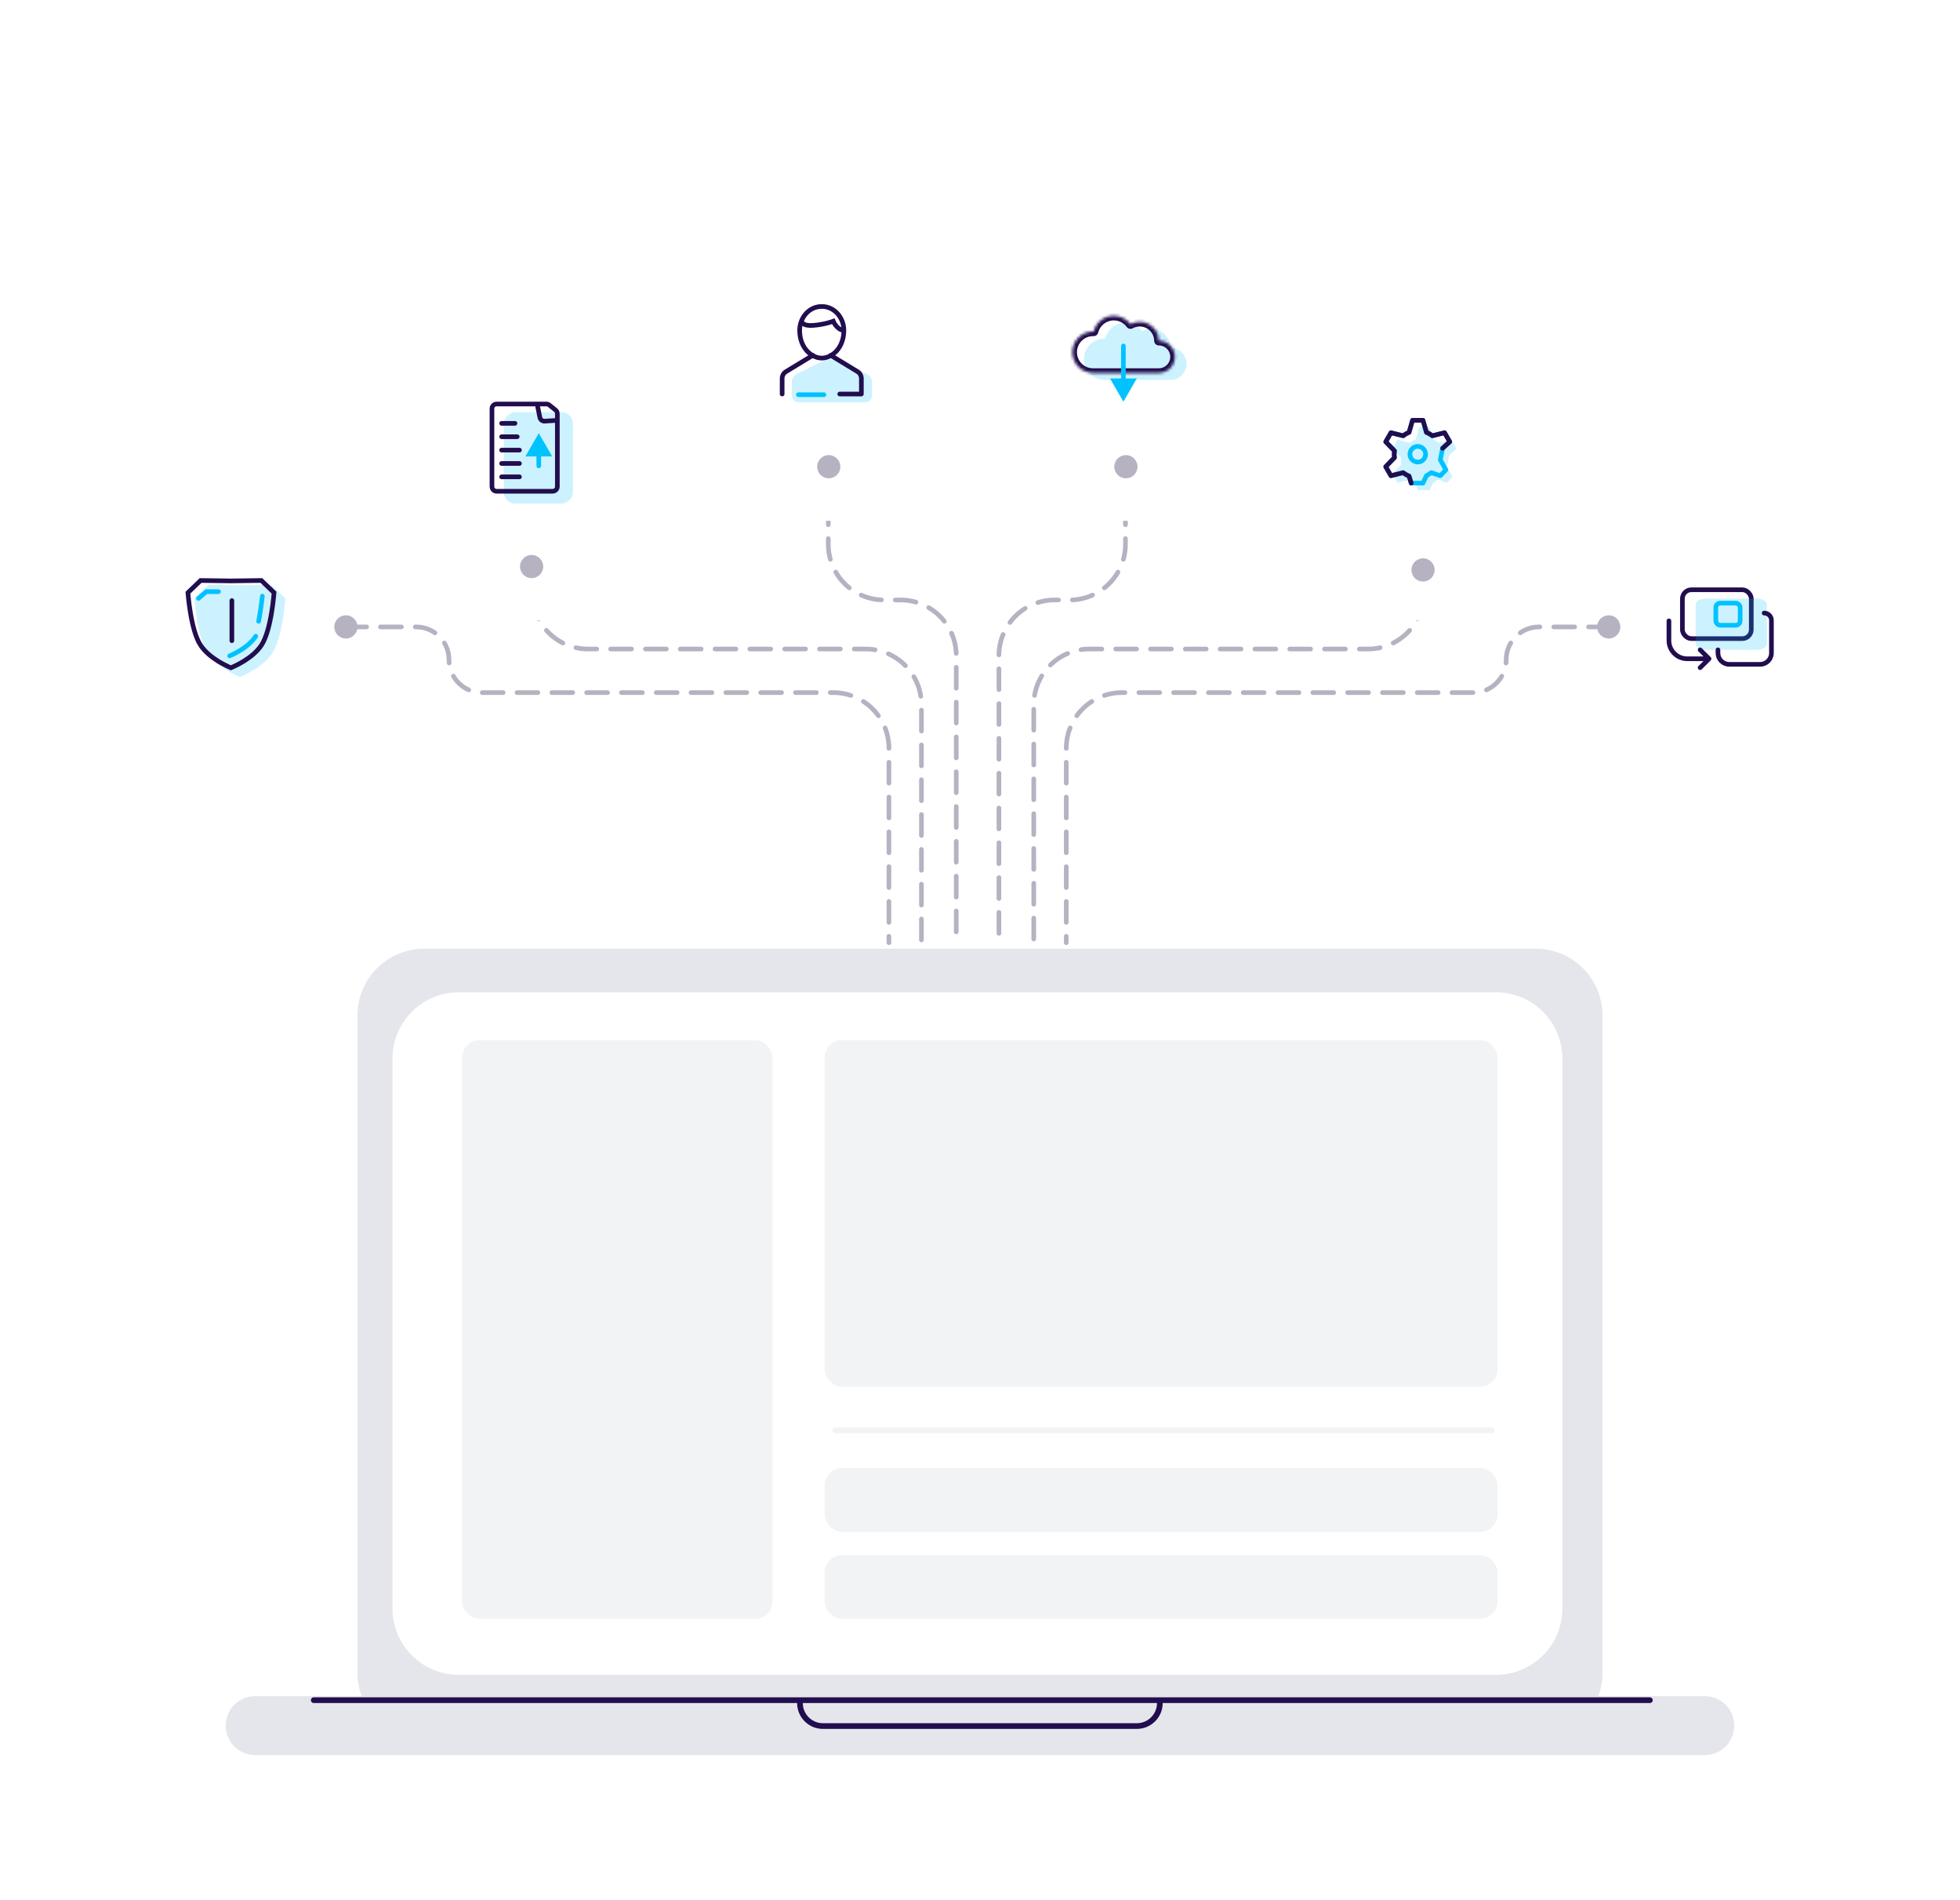 <svg width="686" height="665" viewBox="0 0 686 665" fill="none" xmlns="http://www.w3.org/2000/svg">
<path fill-rule="evenodd" clip-rule="evenodd" d="M560.85 355.236C560.85 349.055 558.412 343.172 554.051 338.852C549.701 334.457 543.807 332 537.651 332H148.338C142.184 332 136.282 334.457 131.933 338.852C127.581 343.172 125.136 349.055 125.136 355.236V585.582C125.136 591.688 127.581 597.571 131.933 601.966C136.285 606.284 142.184 608.743 148.338 608.743H537.651C543.807 608.743 549.701 606.284 554.051 601.966C558.412 597.571 560.85 591.688 560.85 585.582V355.236Z" fill="#E5E6EC"/>
<path fill-rule="evenodd" clip-rule="evenodd" d="M546.825 370.433C546.825 364.327 544.385 358.414 540.038 354.042C535.679 349.671 529.782 347.227 523.626 347.227H160.572C154.419 347.227 148.517 349.669 144.165 354.042C139.814 358.412 137.371 364.327 137.371 370.433V562.88C137.371 569.052 139.816 574.964 144.165 579.272C148.517 583.642 154.419 586.086 160.572 586.086H523.626C529.782 586.086 535.679 583.642 540.038 579.272C544.385 574.964 546.825 569.052 546.825 562.88V370.433Z" fill="white"/>
<rect x="162.75" y="364.992" width="106.59" height="200.491" rx="5.076" fill="#F2F3F5" stroke="#F2F3F5" stroke-width="2.03" stroke-linecap="round"/>
<rect x="523.126" y="565.484" width="233.484" height="20.303" rx="5.076" transform="rotate(-180 523.126 565.484)" fill="#F2F3F5" stroke="#F2F3F5" stroke-width="2.03" stroke-linecap="round"/>
<rect x="523.126" y="535.029" width="233.484" height="20.303" rx="5.076" transform="rotate(-180 523.126 535.029)" fill="#F2F3F5" stroke="#F2F3F5" stroke-width="2.03" stroke-linecap="round"/>
<line x1="522.111" y1="500.514" x2="292.335" y2="500.514" stroke="#F2F3F5" stroke-width="2.03" stroke-linecap="round"/>
<rect x="523.126" y="484.272" width="233.484" height="119.28" rx="5.076" transform="rotate(-180 523.126 484.272)" fill="#F2F3F5" stroke="#F2F3F5" stroke-width="2.03" stroke-linecap="round"/>
<path fill-rule="evenodd" clip-rule="evenodd" d="M606.986 603.855C606.986 601.119 605.906 598.498 603.962 596.567C602.036 594.629 599.401 593.543 596.677 593.543H89.316C86.579 593.543 83.955 594.631 82.021 596.567C80.087 598.498 79 601.119 79 603.855C79 606.591 80.087 609.217 82.021 611.15C83.955 613.081 86.579 614.17 89.316 614.17H596.68C599.401 614.17 602.036 613.081 603.965 611.15C605.909 609.219 606.988 606.593 606.988 603.855H606.986Z" fill="#E5E6EC"/>
<path d="M109.818 594.948H577.45" stroke="#220D4E" stroke-width="2" stroke-linecap="round"/>
<path d="M279.988 595.963V595.963C279.988 600.403 283.587 604.002 288.027 604.002H397.901C402.341 604.002 405.94 600.403 405.94 595.963V595.963" stroke="#220D4E" stroke-width="2" stroke-linecap="round"/>
<path d="M563.313 219.375L538.66 219.375C532.312 219.375 527.166 224.521 527.166 230.868V230.868C527.166 237.216 522.021 242.362 515.673 242.362L392.688 242.362C381.919 242.362 373.188 251.092 373.188 261.862L373.188 329.875" stroke="#B6B2C2" stroke-width="1.625" stroke-miterlimit="16" stroke-linecap="round" stroke-linejoin="round" stroke-dasharray="7.31 4.87"/>
<path d="M498.313 197.438L498.313 207.613C498.313 218.383 489.583 227.113 478.813 227.113L381.313 227.113C370.543 227.113 361.813 235.844 361.813 246.613L361.813 329.875" stroke="#B6B2C2" stroke-width="1.625" stroke-miterlimit="16" stroke-linecap="round" stroke-linejoin="round" stroke-dasharray="7.31 4.87"/>
<path d="M393.907 164.125L393.907 190.451C393.907 201.22 385.176 209.951 374.407 209.951L369.126 209.951C358.356 209.951 349.626 218.681 349.626 229.451L349.626 330.688" stroke="#B6B2C2" stroke-width="1.625" stroke-miterlimit="16" stroke-linecap="round" stroke-linejoin="round" stroke-dasharray="7.31 4.87"/>
<path d="M121 219.375L145.653 219.375C152.001 219.375 157.147 224.521 157.147 230.868V230.868C157.147 237.216 162.292 242.362 168.64 242.362L291.625 242.362C302.394 242.362 311.125 251.092 311.125 261.862L311.125 329.875" stroke="#B6B2C2" stroke-width="1.625" stroke-miterlimit="16" stroke-linecap="round" stroke-linejoin="round" stroke-dasharray="7.31 4.87"/>
<path d="M186.312 197.438L186.312 207.613C186.313 218.383 195.043 227.113 205.812 227.113L303 227.113C313.77 227.113 322.5 235.844 322.5 246.613L322.5 329.875" stroke="#B6B2C2" stroke-width="1.625" stroke-miterlimit="16" stroke-linecap="round" stroke-linejoin="round" stroke-dasharray="7.31 4.87"/>
<path d="M289.906 164.125L289.906 190.451C289.906 201.22 298.637 209.951 309.406 209.951L315.187 209.951C325.957 209.951 334.687 218.681 334.687 229.451L334.687 330.688" stroke="#B6B2C2" stroke-width="1.625" stroke-miterlimit="16" stroke-linecap="round" stroke-linejoin="round" stroke-dasharray="7.31 4.87"/>
<g filter="url(#filter0_d_557_2442)">
<circle cx="82" cy="219.375" r="39" fill="white"/>
</g>
<path opacity="0.2" d="M94.916 204.653L83.964 204.808L73.014 204.653L68.057 209.414C68.057 209.414 68.939 223.076 72.689 228.649C75.91 233.441 82.35 236.257 83.937 236.894C85.524 236.257 92.019 233.436 95.241 228.649C98.99 223.079 99.873 209.414 99.873 209.414L94.916 204.653Z" fill="#00C2FF"/>
<path d="M80.833 203.28L80.845 203.281L80.856 203.28L91.474 203.13L95.915 207.395C95.91 207.458 95.904 207.528 95.898 207.606C95.867 207.985 95.818 208.535 95.748 209.213C95.608 210.569 95.383 212.433 95.042 214.468C94.701 216.505 94.245 218.701 93.648 220.723C93.047 222.756 92.317 224.563 91.447 225.855L91.447 225.855C89.928 228.113 87.608 229.942 85.427 231.298C83.5 232.496 81.728 233.296 80.818 233.676C79.91 233.296 78.151 232.498 76.237 231.301C74.071 229.946 71.764 228.117 70.244 225.855L70.243 225.855C68.478 223.231 67.339 218.587 66.649 214.467C66.308 212.433 66.082 210.568 65.942 209.212C65.872 208.535 65.823 207.985 65.793 207.606C65.786 207.528 65.781 207.458 65.776 207.395L70.217 203.13L80.833 203.28Z" stroke="#220D4E" stroke-width="1.625" stroke-linecap="round"/>
<path d="M76.473 207.042L72.211 207.042L69.453 209.382" stroke="#00C2FF" stroke-width="1.625" stroke-linecap="round"/>
<path d="M80.373 229.5C81.657 228.97 86.904 226.624 89.516 222.642" stroke="#00C2FF" stroke-width="1.625" stroke-linecap="round" stroke-linejoin="round"/>
<path d="M81.153 210.162L81.153 224.202" stroke="#220D4E" stroke-width="1.625" stroke-linecap="round"/>
<path d="M91.819 208.602C91.57 211.075 90.886 215.595 90.513 217.419" stroke="#00C2FF" stroke-width="1.625" stroke-linecap="round"/>
<g filter="url(#filter1_d_557_2442)">
<circle cx="39" cy="39" r="39" transform="matrix(-1 0 0 1 329 85.313)" fill="white"/>
</g>
<path opacity="0.2" d="M277.132 133.698V138.353C277.132 139.699 278.224 140.79 279.57 140.79H302.775C304.121 140.79 305.212 139.699 305.212 138.353V133.79C305.212 132.499 304.449 131.331 303.267 130.813L292.498 126.094C291.188 125.521 289.693 125.551 288.407 126.177L278.96 130.776C277.842 131.32 277.132 132.455 277.132 133.698Z" fill="#00C2FF"/>
<path d="M284.482 124.34L275.096 130.043C274.261 130.551 273.75 131.465 273.75 132.451V137.882M290.749 124.34L300.134 130.043C300.969 130.551 301.48 131.465 301.48 132.451V137.882H293.903" stroke="#220D4E" stroke-width="1.625" stroke-miterlimit="10" stroke-linecap="round" stroke-linejoin="round"/>
<path d="M288.375 138.125H279.438" stroke="#00C2FF" stroke-width="1.625" stroke-linecap="round"/>
<path d="M280.198 112.411C280.872 112.564 280.682 114.182 284.712 113.86C288.743 113.538 291.645 112.411 291.645 112.411C291.645 112.411 292.874 115.435 295.353 115.607" stroke="#220D4E" stroke-width="1.625" stroke-miterlimit="10"/>
<path d="M279.876 115.584C279.876 111.417 282.953 107.25 287.615 107.25C292.277 107.25 295.354 111.417 295.354 115.584C295.354 121.834 291.133 125.307 287.615 125.307C284.098 125.307 279.876 121.834 279.876 115.584Z" stroke="#220D4E" stroke-width="1.625" stroke-miterlimit="10" stroke-linecap="square"/>
<g filter="url(#filter2_d_557_2442)">
<circle cx="186" cy="159.25" r="39" fill="white"/>
</g>
<path d="M180.312 171.906H186.942C191.429 171.906 195.067 168.269 195.067 163.781V146.399C195.067 144.875 194.375 143.434 193.187 142.48C192.295 141.765 191.186 141.375 190.043 141.375H180.312C175.825 141.375 172.188 145.013 172.188 149.5V163.781C172.188 168.269 175.825 171.906 180.312 171.906Z" fill="white"/>
<rect opacity="0.2" x="176.347" y="176.226" width="31.98" height="24.18" rx="3.962" transform="rotate(-90 176.347 176.226)" fill="#00C2FF"/>
<path d="M173.812 171.906H193.442C194.339 171.906 195.067 171.179 195.067 170.281V144.768C195.067 144.276 194.843 143.809 194.459 143.501L192.255 141.733C191.966 141.501 191.608 141.375 191.238 141.375H173.812C172.915 141.375 172.188 142.103 172.188 143V170.281C172.188 171.179 172.915 171.906 173.812 171.906Z" stroke="#220D4E" stroke-width="1.625" stroke-linecap="round" stroke-linejoin="round"/>
<path d="M188.031 141.519L188.951 146.074C189.112 146.871 189.837 147.426 190.648 147.374L194.637 147.12" stroke="#220D4E" stroke-width="1.625" stroke-linecap="round" stroke-linejoin="round"/>
<path d="M175.567 148.146H180.247" stroke="#220D4E" stroke-width="1.625" stroke-linecap="round"/>
<path d="M175.567 152.826H181.027" stroke="#220D4E" stroke-width="1.625" stroke-linecap="round"/>
<path d="M175.567 157.506H181.807" stroke="#220D4E" stroke-width="1.625" stroke-linecap="round"/>
<path d="M175.567 162.186H181.807" stroke="#220D4E" stroke-width="1.625" stroke-linecap="round"/>
<path d="M175.567 166.866H181.807" stroke="#220D4E" stroke-width="1.625" stroke-linecap="round"/>
<path d="M187.76 163.037C187.76 163.486 188.124 163.85 188.572 163.85C189.021 163.85 189.385 163.486 189.385 163.037H187.76ZM188.572 151.585L183.881 159.71H193.263L188.572 151.585ZM189.385 163.037V158.897H187.76V163.037H189.385Z" fill="#00C2FF"/>
<g filter="url(#filter3_d_557_2442)">
<circle cx="39" cy="39" r="39" transform="matrix(-1 0 0 1 641 180.375)" fill="white"/>
</g>
<rect x="588.837" y="206.375" width="24.115" height="17.095" rx="3.149" stroke="#220D4E" stroke-width="1.625"/>
<path opacity="0.2" d="M593.485 225.333C593.485 226.476 595.081 227.403 597.05 227.403L614.879 227.403C616.848 227.403 618.445 226.476 618.445 225.333V211.533C618.445 210.389 616.848 209.463 614.879 209.463L597.05 209.463C595.081 209.463 593.485 210.389 593.485 211.533L593.485 225.333Z" fill="#00C2FF"/>
<rect x="600.537" y="211.055" width="8.515" height="7.735" rx="1.528" stroke="#00C2FF" stroke-width="1.625"/>
<path d="M601.285 227.403V228.511C601.285 230.699 603.059 232.473 605.246 232.473H616.043C618.231 232.473 620.005 230.699 620.005 228.511V217.085C620.005 215.675 618.862 214.533 617.452 214.533V214.533" stroke="#220D4E" stroke-width="1.625" stroke-linecap="round" stroke-linejoin="round"/>
<path d="M584.125 217.263V224.12C584.125 227.656 586.991 230.523 590.527 230.523H597.385" stroke="#220D4E" stroke-width="1.625" stroke-linecap="round" stroke-linejoin="round"/>
<path d="M595.045 227.403L598.165 230.523L595.045 233.643" stroke="#220D4E" stroke-width="1.625" stroke-linecap="round" stroke-linejoin="round"/>
<g filter="url(#filter4_d_557_2442)">
<circle cx="394" cy="124.313" r="39" fill="white"/>
</g>
<path opacity="0.2" fill-rule="evenodd" clip-rule="evenodd" d="M409.649 132.941C412.758 132.941 415.278 130.422 415.278 127.315C415.278 124.208 412.758 121.689 409.649 121.689C409.615 118.024 406.632 115.063 402.956 115.063C401.786 115.063 400.687 115.363 399.73 115.89C398.409 114.099 396.283 112.938 393.886 112.938C390.482 112.938 387.625 115.281 386.843 118.442C386.772 118.44 386.702 118.439 386.631 118.439C382.623 118.439 379.375 121.685 379.375 125.69C379.375 129.695 382.623 132.941 386.631 132.941C386.644 132.941 386.657 132.941 386.67 132.941H409.649C409.649 132.941 409.649 132.941 409.649 132.941Z" fill="#00C2FF"/>
<mask id="path-50-inside-1_557_2442" fill="white">
<path fill-rule="evenodd" clip-rule="evenodd" d="M405.586 130.504C408.695 130.504 411.215 127.985 411.215 124.878C411.215 121.771 408.695 119.252 405.586 119.252C405.552 115.586 402.569 112.626 398.894 112.626C397.724 112.626 396.624 112.925 395.667 113.453C394.346 111.662 392.221 110.5 389.824 110.5C386.419 110.5 383.563 112.843 382.78 116.004C382.71 116.002 382.639 116.001 382.568 116.001C378.561 116.001 375.312 119.248 375.312 123.253C375.312 127.257 378.561 130.504 382.568 130.504C382.577 130.504 382.585 130.504 382.594 130.504H405.586C405.586 130.504 405.586 130.504 405.586 130.504Z"/>
</mask>
<path d="M405.586 130.504L405.586 132.129L405.586 132.129L405.586 130.504ZM405.586 119.252L403.961 119.267C403.969 120.158 404.694 120.877 405.586 120.877L405.586 119.252ZM395.667 113.453L394.36 114.417C394.844 115.073 395.738 115.269 396.452 114.876L395.667 113.453ZM382.78 116.004L382.734 117.629C383.498 117.65 384.174 117.137 384.358 116.395L382.78 116.004ZM382.594 130.504V128.879L382.588 128.879L382.594 130.504ZM405.586 132.129C409.592 132.129 412.84 128.883 412.84 124.878H409.59C409.59 127.087 407.799 128.879 405.586 128.879L405.586 132.129ZM412.84 124.878C412.84 120.872 409.592 117.627 405.586 117.627L405.586 120.877C407.799 120.877 409.59 122.669 409.59 124.878H412.84ZM407.211 119.237C407.169 114.68 403.461 111.001 398.894 111.001V114.251C401.677 114.251 403.936 116.493 403.961 119.267L407.211 119.237ZM398.894 111.001C397.443 111.001 396.074 111.373 394.883 112.029L396.452 114.876C397.174 114.478 398.005 114.251 398.894 114.251V111.001ZM396.975 112.488C395.361 110.299 392.758 108.875 389.824 108.875V112.125C391.683 112.125 393.332 113.024 394.36 114.417L396.975 112.488ZM389.824 108.875C385.655 108.875 382.161 111.744 381.203 115.614L384.358 116.395C384.965 113.943 387.183 112.125 389.824 112.125V108.875ZM382.827 114.38C382.741 114.377 382.655 114.376 382.568 114.376V117.626C382.624 117.626 382.679 117.627 382.734 117.629L382.827 114.38ZM382.568 114.376C377.664 114.376 373.688 118.349 373.688 123.253H376.937C376.937 120.146 379.458 117.626 382.568 117.626V114.376ZM373.688 123.253C373.688 128.156 377.664 132.129 382.568 132.129V128.879C379.458 128.879 376.937 126.359 376.937 123.253H373.688ZM382.568 132.129C382.579 132.129 382.589 132.129 382.599 132.129L382.588 128.879C382.581 128.879 382.575 128.879 382.568 128.879V132.129ZM405.586 128.879H382.594V132.129H405.586V128.879ZM405.586 132.129C405.586 132.129 405.586 132.129 405.586 132.129C405.586 132.129 405.586 132.129 405.586 132.129C405.586 132.129 405.586 132.129 405.586 132.129C405.586 132.129 405.586 132.129 405.586 132.129C405.586 132.129 405.586 132.129 405.586 132.129C405.586 132.129 405.586 132.129 405.586 132.129C405.586 132.129 405.586 132.129 405.586 132.129C405.586 132.129 405.586 132.129 405.586 132.129C405.586 132.129 405.586 132.129 405.586 132.129C405.586 132.129 405.586 132.129 405.586 132.129C405.586 132.129 405.586 132.129 405.586 132.129C405.586 132.129 405.586 132.129 405.586 132.129C405.586 132.129 405.586 132.129 405.586 132.129C405.586 132.129 405.586 132.129 405.586 132.129C405.586 132.129 405.586 132.129 405.586 132.129C405.586 132.129 405.586 132.129 405.586 132.129C405.586 132.129 405.586 132.129 405.586 132.129C405.586 132.129 405.586 132.129 405.586 132.129C405.586 132.129 405.586 132.129 405.586 132.129C405.586 132.129 405.586 132.129 405.586 132.129C405.586 132.129 405.586 132.129 405.586 132.129C405.586 132.129 405.586 132.129 405.586 132.129C405.586 132.129 405.586 132.129 405.586 132.129C405.586 132.129 405.586 132.129 405.586 132.129C405.586 132.129 405.586 132.129 405.586 132.129C405.586 132.129 405.586 132.129 405.586 132.129C405.586 132.129 405.586 132.129 405.586 132.129C405.586 132.129 405.586 132.129 405.586 132.129C405.586 132.129 405.586 132.129 405.586 132.129C405.586 132.129 405.586 132.129 405.586 132.129C405.586 132.129 405.586 132.129 405.586 132.129C405.586 132.129 405.586 132.129 405.586 132.129C405.586 132.129 405.586 132.129 405.586 132.129C405.586 132.129 405.586 132.129 405.586 132.129C405.586 132.129 405.586 132.129 405.586 132.129C405.586 132.129 405.586 132.129 405.586 132.129C405.586 132.129 405.586 132.129 405.586 132.129C405.586 132.129 405.586 132.129 405.586 132.129C405.586 132.129 405.586 132.129 405.586 132.129C405.586 132.129 405.586 132.129 405.586 132.129C405.586 132.129 405.586 132.129 405.586 132.129C405.586 132.129 405.586 132.129 405.586 132.129C405.586 132.129 405.586 132.129 405.586 132.129C405.586 132.129 405.586 132.129 405.586 132.129C405.586 132.129 405.586 132.129 405.586 132.129C405.586 132.129 405.586 132.129 405.586 132.129C405.586 132.129 405.586 132.129 405.586 132.129C405.586 132.129 405.586 132.129 405.586 132.129C405.586 132.129 405.586 132.129 405.586 132.129C405.586 132.129 405.586 132.129 405.586 132.129C405.586 132.129 405.586 132.129 405.586 132.129C405.586 132.129 405.586 132.129 405.586 132.129C405.586 132.129 405.586 132.129 405.586 132.129C405.586 132.129 405.586 132.129 405.586 132.129C405.586 132.129 405.586 132.129 405.586 132.129C405.586 132.129 405.586 132.129 405.586 132.129C405.586 132.129 405.586 132.129 405.586 132.129C405.586 132.129 405.586 132.129 405.586 132.129C405.586 132.129 405.586 132.129 405.586 132.129C405.586 132.129 405.586 132.129 405.586 132.129C405.586 132.129 405.586 132.129 405.586 132.129C405.586 132.129 405.586 132.129 405.586 132.129C405.586 132.129 405.586 132.129 405.586 132.129C405.586 132.129 405.586 132.129 405.586 132.129C405.586 132.129 405.586 132.129 405.586 132.129C405.586 132.129 405.586 132.129 405.586 132.129C405.586 132.129 405.586 132.129 405.586 132.129C405.586 132.129 405.586 132.129 405.586 132.129C405.586 132.129 405.586 132.129 405.586 132.129C405.586 132.129 405.586 132.129 405.586 132.129C405.586 132.129 405.586 132.129 405.586 132.129C405.586 132.129 405.586 132.129 405.586 132.129C405.586 132.129 405.586 132.129 405.586 132.129C405.586 132.129 405.586 132.129 405.586 132.129C405.586 132.129 405.586 132.129 405.586 132.129C405.586 132.129 405.586 132.129 405.586 132.129C405.586 132.129 405.586 132.129 405.586 132.129C405.586 132.129 405.586 132.129 405.586 132.129C405.586 132.129 405.586 132.129 405.586 132.129C405.586 132.129 405.586 132.129 405.586 132.129C405.586 132.129 405.586 132.129 405.586 132.129C405.586 132.129 405.586 132.129 405.586 132.129C405.586 132.129 405.586 132.129 405.586 132.129C405.586 132.129 405.586 132.129 405.586 132.129C405.586 132.129 405.586 132.129 405.586 132.129C405.586 132.129 405.586 132.129 405.586 132.129C405.586 132.129 405.586 132.129 405.586 132.129C405.586 132.129 405.586 132.129 405.586 132.129C405.586 132.129 405.586 132.129 405.586 132.129C405.586 132.129 405.586 132.129 405.586 132.129C405.586 132.129 405.586 132.129 405.586 132.129C405.586 132.129 405.586 132.129 405.586 132.129C405.586 132.129 405.586 132.129 405.586 132.129C405.586 132.129 405.586 132.129 405.586 132.129C405.586 132.129 405.586 132.129 405.586 132.129C405.586 132.129 405.586 132.129 405.586 132.129C405.586 132.129 405.586 132.129 405.586 132.129C405.586 132.129 405.586 132.129 405.586 132.129C405.586 132.129 405.586 132.129 405.586 132.129C405.586 132.129 405.586 132.129 405.586 132.129C405.586 132.129 405.586 132.129 405.586 132.129C405.586 132.129 405.586 132.129 405.586 132.129C405.586 132.129 405.586 132.129 405.586 132.129C405.586 132.129 405.586 132.129 405.586 132.129C405.586 132.129 405.586 132.129 405.586 132.129C405.586 132.129 405.586 132.129 405.586 132.129C405.586 132.129 405.586 132.129 405.586 132.129C405.586 132.129 405.586 132.129 405.586 132.129C405.586 132.129 405.586 132.129 405.586 132.129C405.586 132.129 405.586 132.129 405.586 132.129C405.586 132.129 405.586 132.129 405.586 132.129C405.586 132.129 405.586 132.129 405.586 132.129C405.586 132.129 405.586 132.129 405.586 132.129C405.586 132.129 405.586 132.129 405.586 132.129C405.586 132.129 405.586 132.129 405.586 132.129C405.586 132.129 405.586 132.129 405.586 132.129C405.586 132.129 405.586 132.129 405.586 132.129C405.586 132.129 405.586 132.129 405.586 132.129C405.586 132.129 405.586 132.129 405.586 132.129C405.586 132.129 405.586 132.129 405.586 132.129C405.586 132.129 405.586 132.129 405.586 132.129C405.586 132.129 405.586 132.129 405.586 132.129C405.586 132.129 405.586 132.129 405.586 132.129C405.586 132.129 405.586 132.129 405.586 132.129C405.586 132.129 405.586 132.129 405.586 132.129C405.586 132.129 405.586 132.129 405.586 132.129C405.586 132.129 405.586 132.129 405.586 132.129C405.586 132.129 405.586 132.129 405.586 132.129C405.586 132.129 405.586 132.129 405.586 132.129C405.586 132.129 405.586 132.129 405.586 132.129C405.586 132.129 405.586 132.129 405.586 132.129C405.586 132.129 405.586 132.129 405.586 132.129C405.586 132.129 405.586 132.129 405.586 132.129C405.586 132.129 405.586 132.129 405.586 132.129C405.586 132.129 405.586 132.129 405.586 132.129C405.586 132.129 405.586 132.129 405.586 132.129C405.586 132.129 405.586 132.129 405.586 132.129C405.586 132.129 405.586 132.129 405.586 132.129C405.586 132.129 405.586 132.129 405.586 132.129C405.586 132.129 405.586 132.129 405.586 132.129C405.586 132.129 405.586 132.129 405.586 132.129C405.586 132.129 405.586 132.129 405.586 132.129C405.586 132.129 405.586 132.129 405.586 132.129C405.586 132.129 405.586 132.129 405.586 132.129C405.586 132.129 405.586 132.129 405.586 132.129C405.586 132.129 405.586 132.129 405.586 132.129C405.586 132.129 405.586 132.129 405.586 132.129C405.586 132.129 405.586 132.129 405.586 132.129C405.586 132.129 405.586 132.129 405.586 132.129C405.586 132.129 405.586 132.129 405.586 132.129C405.586 132.129 405.586 132.129 405.586 132.129C405.586 132.129 405.586 132.129 405.586 132.129C405.586 132.129 405.586 132.129 405.586 132.129C405.586 132.129 405.586 132.129 405.586 132.129C405.586 132.129 405.586 132.129 405.586 132.129C405.586 132.129 405.586 132.129 405.586 132.129C405.586 132.129 405.586 132.129 405.586 132.129C405.586 132.129 405.586 132.129 405.586 132.129C405.586 132.129 405.586 132.129 405.586 132.129C405.586 132.129 405.586 132.129 405.586 132.129C405.586 132.129 405.586 132.129 405.586 132.129C405.586 132.129 405.586 132.129 405.586 132.129C405.586 132.129 405.586 132.129 405.586 132.129C405.586 132.129 405.586 132.129 405.586 132.129C405.586 132.129 405.586 132.129 405.586 132.129C405.586 132.129 405.586 132.129 405.586 132.129C405.586 132.129 405.586 132.129 405.586 132.129C405.586 132.129 405.586 132.129 405.586 132.129C405.586 132.129 405.586 132.129 405.586 132.129C405.586 132.129 405.586 132.129 405.586 132.129C405.586 132.129 405.586 132.129 405.586 132.129C405.586 132.129 405.586 132.129 405.586 132.129C405.586 132.129 405.586 132.129 405.586 132.129C405.586 132.129 405.586 132.129 405.586 132.129C405.586 132.129 405.586 132.129 405.586 132.129C405.586 132.129 405.586 132.129 405.586 132.129C405.586 132.129 405.586 132.129 405.586 132.129C405.586 132.129 405.586 132.129 405.586 132.129C405.586 132.129 405.586 132.129 405.586 132.129C405.586 132.129 405.586 132.129 405.586 132.129C405.586 132.129 405.586 132.129 405.586 132.129C405.586 132.129 405.586 132.129 405.586 132.129C405.586 132.129 405.586 132.129 405.586 132.129C405.586 132.129 405.586 132.129 405.586 132.129C405.586 132.129 405.586 132.129 405.586 132.129C405.586 132.129 405.586 132.129 405.586 132.129C405.586 132.129 405.586 132.129 405.586 132.129C405.586 132.129 405.586 132.129 405.586 132.129C405.586 132.129 405.586 132.129 405.586 132.129C405.586 132.129 405.586 132.129 405.586 132.129C405.586 132.129 405.586 132.129 405.586 132.129C405.586 132.129 405.586 132.129 405.586 132.129C405.586 132.129 405.586 132.129 405.586 132.129C405.586 132.129 405.586 132.129 405.586 132.129C405.586 132.129 405.586 132.129 405.586 132.129C405.586 132.129 405.586 132.129 405.586 132.129C405.586 132.129 405.586 132.129 405.586 132.129C405.586 132.129 405.586 132.129 405.586 132.129C405.586 132.129 405.586 132.129 405.586 132.129C405.586 132.129 405.586 132.129 405.586 132.129C405.586 132.129 405.586 132.129 405.586 132.129C405.586 132.129 405.586 132.129 405.586 132.129C405.586 132.129 405.586 132.129 405.586 132.129C405.586 132.129 405.586 132.129 405.586 132.129C405.586 132.129 405.586 132.129 405.586 132.129C405.586 132.129 405.586 132.129 405.586 132.129C405.586 132.129 405.586 132.129 405.586 132.129C405.586 132.129 405.586 132.129 405.586 132.129C405.586 132.129 405.586 132.129 405.586 132.129C405.586 132.129 405.586 132.129 405.586 132.129C405.586 132.129 405.586 132.129 405.586 132.129C405.586 132.129 405.586 132.129 405.586 132.129C405.586 132.129 405.586 132.129 405.586 132.129C405.586 132.129 405.586 132.129 405.586 132.129C405.586 132.129 405.586 132.129 405.586 132.129C405.586 132.129 405.586 132.129 405.586 132.129C405.586 132.129 405.586 132.129 405.586 132.129C405.586 132.129 405.586 132.129 405.586 132.129C405.586 132.129 405.586 132.129 405.586 132.129C405.586 132.129 405.586 132.129 405.586 132.129C405.586 132.129 405.586 132.129 405.586 132.129C405.586 132.129 405.586 132.129 405.586 132.129C405.586 132.129 405.586 132.129 405.586 132.129C405.586 132.129 405.586 132.129 405.586 132.129C405.586 132.129 405.586 132.129 405.586 132.129C405.586 132.129 405.586 132.129 405.586 132.129C405.586 132.129 405.586 132.129 405.586 132.129C405.586 132.129 405.586 132.129 405.586 132.129C405.586 132.129 405.586 132.129 405.586 132.129C405.586 132.129 405.586 132.129 405.586 132.129C405.586 132.129 405.586 132.129 405.586 132.129C405.586 132.129 405.586 132.129 405.586 132.129C405.586 132.129 405.586 132.129 405.586 132.129C405.586 132.129 405.586 132.129 405.586 132.129C405.586 132.129 405.586 132.129 405.586 132.129C405.586 132.129 405.586 132.129 405.586 132.129C405.586 132.129 405.586 132.129 405.586 132.129C405.586 132.129 405.586 132.129 405.586 132.129C405.586 132.129 405.586 132.129 405.586 132.129C405.586 132.129 405.586 132.129 405.586 132.129C405.586 132.129 405.586 132.129 405.586 132.129C405.586 132.129 405.586 132.129 405.586 132.129C405.586 132.129 405.586 132.129 405.586 132.129C405.586 132.129 405.586 132.129 405.586 132.129C405.586 132.129 405.586 132.129 405.586 132.129C405.586 132.129 405.586 132.129 405.586 132.129C405.586 132.129 405.586 132.129 405.586 132.129C405.586 132.129 405.586 132.129 405.586 132.129C405.586 132.129 405.586 132.129 405.586 132.129C405.586 132.129 405.586 132.129 405.586 132.129C405.586 132.129 405.586 132.129 405.586 132.129C405.586 132.129 405.586 132.129 405.586 132.129C405.586 132.129 405.586 132.129 405.586 132.129C405.586 132.129 405.586 132.129 405.586 132.129C405.586 132.129 405.586 132.129 405.586 132.129C405.586 132.129 405.586 132.129 405.586 132.129C405.586 132.129 405.586 132.129 405.586 132.129C405.586 132.129 405.586 132.129 405.586 132.129C405.586 132.129 405.586 132.129 405.586 132.129C405.586 132.129 405.586 132.129 405.586 132.129C405.586 132.129 405.586 132.129 405.586 132.129C405.586 132.129 405.586 132.129 405.586 132.129C405.586 132.129 405.586 132.129 405.586 132.129C405.586 132.129 405.586 132.129 405.586 132.129C405.586 132.129 405.586 132.129 405.586 132.129C405.586 132.129 405.586 132.129 405.586 132.129C405.586 132.129 405.586 132.129 405.586 132.129C405.586 132.129 405.586 132.129 405.586 132.129C405.586 132.129 405.586 132.129 405.586 132.129C405.586 132.129 405.586 132.129 405.586 132.129C405.586 132.129 405.586 132.129 405.586 132.129C405.586 132.129 405.586 132.129 405.586 132.129C405.586 132.129 405.586 132.129 405.586 132.129C405.586 132.129 405.586 132.129 405.586 132.129C405.586 132.129 405.586 132.129 405.586 132.129C405.586 132.129 405.586 132.129 405.586 132.129C405.586 132.129 405.586 132.129 405.586 132.129C405.586 132.129 405.586 132.129 405.586 132.129C405.586 132.129 405.586 132.129 405.586 132.129C405.586 132.129 405.586 132.129 405.586 132.129C405.586 132.129 405.586 132.129 405.586 132.129C405.586 132.129 405.586 132.129 405.586 132.129C405.586 132.129 405.586 132.129 405.586 132.129C405.586 132.129 405.586 132.129 405.586 132.129C405.586 132.129 405.586 132.129 405.586 132.129C405.586 132.129 405.586 132.129 405.586 132.129C405.586 132.129 405.586 132.129 405.586 132.129C405.586 132.129 405.586 132.129 405.586 132.129C405.586 132.129 405.586 132.129 405.586 132.129C405.586 132.129 405.586 132.129 405.586 132.129C405.586 132.129 405.586 132.129 405.586 132.129C405.586 132.129 405.586 132.129 405.586 132.129C405.586 132.129 405.586 132.129 405.586 132.129C405.586 132.129 405.586 132.129 405.586 132.129C405.586 132.129 405.586 132.129 405.586 132.129C405.586 132.129 405.586 132.129 405.586 132.129C405.586 132.129 405.586 132.129 405.586 132.129C405.586 132.129 405.586 132.129 405.586 132.129C405.586 132.129 405.586 132.129 405.586 132.129C405.586 132.129 405.586 132.129 405.586 132.129C405.586 132.129 405.586 132.129 405.586 132.129C405.586 132.129 405.586 132.129 405.586 132.129C405.586 132.129 405.586 132.129 405.586 132.129C405.586 132.129 405.586 132.129 405.586 132.129C405.586 132.129 405.586 132.129 405.586 132.129C405.586 132.129 405.586 132.129 405.586 132.129C405.586 132.129 405.586 132.129 405.586 132.129C405.586 132.129 405.586 132.129 405.586 132.129C405.586 132.129 405.586 132.129 405.586 132.129C405.586 132.129 405.586 132.129 405.586 132.129C405.586 132.129 405.586 132.129 405.586 132.129C405.586 132.129 405.586 132.129 405.586 132.129C405.586 132.129 405.586 132.129 405.586 132.129C405.586 132.129 405.586 132.129 405.586 132.129C405.586 132.129 405.586 132.129 405.586 132.129C405.586 132.129 405.586 132.129 405.586 132.129C405.586 132.129 405.586 132.129 405.586 132.129C405.586 132.129 405.586 132.129 405.586 132.129C405.586 132.129 405.586 132.129 405.586 132.129C405.586 132.129 405.586 132.129 405.586 132.129C405.586 132.129 405.586 132.129 405.586 132.129C405.586 132.129 405.586 132.129 405.586 132.129C405.586 132.129 405.586 132.129 405.586 132.129C405.586 132.129 405.586 132.129 405.586 132.129C405.586 132.129 405.586 132.129 405.586 132.129C405.586 132.129 405.586 132.129 405.586 132.129C405.586 132.129 405.586 132.129 405.586 132.129C405.586 132.129 405.586 132.129 405.586 132.129C405.586 132.129 405.586 132.129 405.586 132.129C405.586 132.129 405.586 132.129 405.586 132.129C405.586 132.129 405.586 132.129 405.586 132.129C405.586 132.129 405.586 132.129 405.586 132.129C405.586 132.129 405.586 132.129 405.586 132.129C405.586 132.129 405.586 132.129 405.586 132.129C405.586 132.129 405.586 132.129 405.586 132.129C405.586 132.129 405.586 132.129 405.586 132.129C405.586 132.129 405.586 132.129 405.586 132.129C405.586 132.129 405.586 132.129 405.586 132.129C405.586 132.129 405.586 132.129 405.586 132.129C405.586 132.129 405.586 132.129 405.586 132.129C405.586 132.129 405.586 132.129 405.586 132.129C405.586 132.129 405.586 132.129 405.586 132.129C405.586 132.129 405.586 132.129 405.586 132.129C405.586 132.129 405.586 132.129 405.586 132.129C405.586 132.129 405.586 132.129 405.586 132.129C405.586 132.129 405.586 132.129 405.586 132.129C405.586 132.129 405.586 132.129 405.586 132.129C405.586 132.129 405.586 132.129 405.586 132.129C405.586 132.129 405.586 132.129 405.586 132.129C405.586 132.129 405.586 132.129 405.586 132.129C405.586 132.129 405.586 132.129 405.586 132.129C405.586 132.129 405.586 132.129 405.586 132.129C405.586 132.129 405.586 132.129 405.586 132.129C405.586 132.129 405.586 132.129 405.586 132.129C405.586 132.129 405.586 132.129 405.586 132.129C405.586 132.129 405.586 132.129 405.586 132.129C405.586 132.129 405.586 132.129 405.586 132.129C405.586 132.129 405.586 132.129 405.586 132.129C405.586 132.129 405.586 132.129 405.586 132.129C405.586 132.129 405.586 132.129 405.586 132.129C405.586 132.129 405.586 132.129 405.586 132.129C405.586 132.129 405.586 132.129 405.586 132.129C405.586 132.129 405.586 132.129 405.586 132.129C405.586 132.129 405.586 132.129 405.586 132.129C405.586 132.129 405.586 132.129 405.586 132.129C405.586 132.129 405.586 132.129 405.586 132.129C405.586 132.129 405.586 132.129 405.586 132.129C405.586 132.129 405.586 132.129 405.586 132.129C405.586 132.129 405.586 132.129 405.586 132.129C405.586 132.129 405.586 132.129 405.586 132.129C405.586 132.129 405.586 132.129 405.586 132.129C405.586 132.129 405.586 132.129 405.586 132.129C405.586 132.129 405.586 132.129 405.586 132.129C405.586 132.129 405.586 132.129 405.586 132.129C405.586 132.129 405.586 132.129 405.586 132.129C405.586 132.129 405.586 132.129 405.586 132.129C405.586 132.129 405.586 132.129 405.586 132.129C405.586 132.129 405.586 132.129 405.586 132.129C405.586 132.129 405.586 132.129 405.586 132.129C405.586 132.129 405.586 132.129 405.586 132.129C405.586 132.129 405.586 132.129 405.586 132.129C405.586 132.129 405.586 132.129 405.586 132.129C405.586 132.129 405.586 132.129 405.586 132.129C405.586 132.129 405.586 132.129 405.586 132.129C405.586 132.129 405.586 132.129 405.586 132.129C405.586 132.129 405.586 132.129 405.586 132.129C405.586 132.129 405.586 132.129 405.586 132.129C405.586 132.129 405.586 132.129 405.586 132.129C405.586 132.129 405.586 132.129 405.586 132.129C405.586 132.129 405.586 132.129 405.586 132.129C405.586 132.129 405.586 132.129 405.586 132.129C405.586 132.129 405.586 132.129 405.586 132.129C405.586 132.129 405.586 132.129 405.586 132.129C405.586 132.129 405.586 132.129 405.586 132.129C405.586 132.129 405.586 132.129 405.586 132.129C405.586 132.129 405.586 132.129 405.586 132.129C405.586 132.129 405.586 132.129 405.586 132.129C405.586 132.129 405.586 132.129 405.586 132.129C405.586 132.129 405.586 132.129 405.586 132.129C405.586 132.129 405.586 132.129 405.586 132.129C405.586 132.129 405.586 132.129 405.586 132.129C405.586 132.129 405.586 132.129 405.586 132.129C405.586 132.129 405.586 132.129 405.586 132.129C405.586 132.129 405.586 132.129 405.586 132.129C405.586 132.129 405.586 132.129 405.586 132.129C405.586 132.129 405.586 132.129 405.586 132.129C405.586 132.129 405.586 132.129 405.586 132.129C405.586 132.129 405.586 132.129 405.586 132.129C405.586 132.129 405.586 132.129 405.586 132.129C405.586 132.129 405.586 132.129 405.586 132.129C405.586 132.129 405.586 132.129 405.586 132.129C405.586 132.129 405.586 132.129 405.586 132.129C405.586 132.129 405.586 132.129 405.586 132.129C405.586 132.129 405.586 132.129 405.586 132.129C405.586 132.129 405.586 132.129 405.586 132.129C405.586 132.129 405.586 132.129 405.586 132.129C405.586 132.129 405.586 132.129 405.586 132.129C405.586 132.129 405.586 132.129 405.586 132.129C405.586 132.129 405.586 132.129 405.586 132.129C405.586 132.129 405.586 132.129 405.586 132.129C405.586 132.129 405.586 132.129 405.586 132.129C405.586 132.129 405.586 132.129 405.586 132.129C405.586 132.129 405.586 132.129 405.586 132.129C405.586 132.129 405.586 132.129 405.586 132.129C405.586 132.129 405.586 132.129 405.586 132.129C405.586 132.129 405.586 132.129 405.586 132.129C405.586 132.129 405.586 132.129 405.586 132.129C405.586 132.129 405.586 132.129 405.586 132.129C405.586 132.129 405.586 132.129 405.586 132.129C405.586 132.129 405.586 132.129 405.586 132.129C405.586 132.129 405.586 132.129 405.586 132.129C405.586 132.129 405.586 132.129 405.586 132.129C405.586 132.129 405.586 132.129 405.586 132.129C405.586 132.129 405.586 132.129 405.586 132.129C405.586 132.129 405.586 132.129 405.586 132.129C405.586 132.129 405.586 132.129 405.586 132.129C405.586 132.129 405.586 132.129 405.586 132.129C405.586 132.129 405.586 132.129 405.586 132.129C405.586 132.129 405.586 132.129 405.586 132.129C405.586 132.129 405.586 132.129 405.586 132.129C405.586 132.129 405.586 132.129 405.586 132.129C405.586 132.129 405.586 132.129 405.586 132.129C405.586 132.129 405.586 132.129 405.586 132.129C405.586 132.129 405.586 132.129 405.586 132.129C405.586 132.129 405.586 132.129 405.586 132.129C405.586 132.129 405.586 132.129 405.586 132.129C405.586 132.129 405.586 132.129 405.586 132.129C405.586 132.129 405.586 132.129 405.586 132.129C405.586 132.129 405.586 132.129 405.586 132.129C405.586 132.129 405.586 132.129 405.586 132.129C405.586 132.129 405.586 132.129 405.586 132.129C405.586 132.129 405.586 132.129 405.586 132.129C405.586 132.129 405.586 132.129 405.586 132.129C405.586 132.129 405.586 132.129 405.586 132.129C405.586 132.129 405.586 132.129 405.586 132.129C405.586 132.129 405.586 132.129 405.586 132.129C405.586 132.129 405.586 132.129 405.586 132.129C405.586 132.129 405.586 132.129 405.586 132.129C405.586 132.129 405.586 132.129 405.586 132.129C405.586 132.129 405.586 132.129 405.586 132.129C405.586 132.129 405.586 132.129 405.586 132.129C405.586 132.129 405.586 132.129 405.586 132.129C405.586 132.129 405.586 132.129 405.586 132.129C405.586 132.129 405.586 132.129 405.586 132.129C405.586 132.129 405.586 132.129 405.586 132.129C405.586 132.129 405.586 132.129 405.586 132.129C405.586 132.129 405.586 132.129 405.586 132.129C405.586 132.129 405.586 132.129 405.586 132.129C405.586 132.129 405.586 132.129 405.586 132.129C405.586 132.129 405.586 132.129 405.586 132.129C405.586 132.129 405.586 132.129 405.586 132.129C405.586 132.129 405.586 132.129 405.586 132.129C405.586 132.129 405.586 132.129 405.586 132.129C405.586 132.129 405.586 132.129 405.586 132.129C405.586 132.129 405.586 132.129 405.586 132.129C405.586 132.129 405.586 132.129 405.586 132.129C405.586 132.129 405.586 132.129 405.586 132.129C405.586 132.129 405.586 132.129 405.586 132.129C405.586 132.129 405.586 132.129 405.586 132.129C405.586 132.129 405.586 132.129 405.586 132.129C405.586 132.129 405.586 132.129 405.586 132.129C405.586 132.129 405.586 132.129 405.586 132.129C405.586 132.129 405.586 132.129 405.586 132.129C405.586 132.129 405.586 132.129 405.586 132.129C405.586 132.129 405.586 132.129 405.586 132.129C405.586 132.129 405.586 132.129 405.586 132.129C405.586 132.129 405.586 132.129 405.586 132.129C405.586 132.129 405.586 132.129 405.586 132.129C405.586 132.129 405.586 132.129 405.586 132.129C405.586 132.129 405.586 132.129 405.586 132.129C405.586 132.129 405.586 132.129 405.586 132.129C405.586 132.129 405.586 132.129 405.586 132.129C405.586 132.129 405.586 132.129 405.586 132.129C405.586 132.129 405.586 132.129 405.586 132.129C405.586 132.129 405.586 132.129 405.586 132.129C405.586 132.129 405.586 132.129 405.586 132.129C405.586 132.129 405.586 132.129 405.586 132.129C405.586 132.129 405.586 132.129 405.586 132.129C405.586 132.129 405.586 132.129 405.586 132.129C405.586 132.129 405.586 132.129 405.586 132.129C405.586 132.129 405.586 132.129 405.586 132.129C405.586 132.129 405.586 132.129 405.586 132.129C405.586 132.129 405.586 132.129 405.586 132.129C405.586 132.129 405.586 132.129 405.586 132.129C405.586 132.129 405.586 132.129 405.586 132.129C405.586 132.129 405.586 132.129 405.586 132.129C405.586 132.129 405.586 132.129 405.586 132.129C405.586 132.129 405.586 132.129 405.586 132.129C405.586 132.129 405.586 132.129 405.586 132.129C405.586 132.129 405.586 132.129 405.586 132.129C405.586 132.129 405.586 132.129 405.586 132.129C405.586 132.129 405.586 132.129 405.586 132.129V128.879C405.586 128.879 405.586 128.879 405.586 128.879C405.586 128.879 405.586 128.879 405.586 128.879C405.586 128.879 405.586 128.879 405.586 128.879C405.586 128.879 405.586 128.879 405.586 128.879C405.586 128.879 405.586 128.879 405.586 128.879C405.586 128.879 405.586 128.879 405.586 128.879C405.586 128.879 405.586 128.879 405.586 128.879C405.586 128.879 405.586 128.879 405.586 128.879C405.586 128.879 405.586 128.879 405.586 128.879C405.586 128.879 405.586 128.879 405.586 128.879C405.586 128.879 405.586 128.879 405.586 128.879C405.586 128.879 405.586 128.879 405.586 128.879C405.586 128.879 405.586 128.879 405.586 128.879C405.586 128.879 405.586 128.879 405.586 128.879C405.586 128.879 405.586 128.879 405.586 128.879C405.586 128.879 405.586 128.879 405.586 128.879C405.586 128.879 405.586 128.879 405.586 128.879C405.586 128.879 405.586 128.879 405.586 128.879C405.586 128.879 405.586 128.879 405.586 128.879C405.586 128.879 405.586 128.879 405.586 128.879C405.586 128.879 405.586 128.879 405.586 128.879C405.586 128.879 405.586 128.879 405.586 128.879C405.586 128.879 405.586 128.879 405.586 128.879C405.586 128.879 405.586 128.879 405.586 128.879C405.586 128.879 405.586 128.879 405.586 128.879C405.586 128.879 405.586 128.879 405.586 128.879C405.586 128.879 405.586 128.879 405.586 128.879C405.586 128.879 405.586 128.879 405.586 128.879C405.586 128.879 405.586 128.879 405.586 128.879C405.586 128.879 405.586 128.879 405.586 128.879C405.586 128.879 405.586 128.879 405.586 128.879C405.586 128.879 405.586 128.879 405.586 128.879C405.586 128.879 405.586 128.879 405.586 128.879C405.586 128.879 405.586 128.879 405.586 128.879C405.586 128.879 405.586 128.879 405.586 128.879C405.586 128.879 405.586 128.879 405.586 128.879C405.586 128.879 405.586 128.879 405.586 128.879C405.586 128.879 405.586 128.879 405.586 128.879C405.586 128.879 405.586 128.879 405.586 128.879C405.586 128.879 405.586 128.879 405.586 128.879C405.586 128.879 405.586 128.879 405.586 128.879C405.586 128.879 405.586 128.879 405.586 128.879C405.586 128.879 405.586 128.879 405.586 128.879C405.586 128.879 405.586 128.879 405.586 128.879C405.586 128.879 405.586 128.879 405.586 128.879C405.586 128.879 405.586 128.879 405.586 128.879C405.586 128.879 405.586 128.879 405.586 128.879C405.586 128.879 405.586 128.879 405.586 128.879C405.586 128.879 405.586 128.879 405.586 128.879C405.586 128.879 405.586 128.879 405.586 128.879C405.586 128.879 405.586 128.879 405.586 128.879C405.586 128.879 405.586 128.879 405.586 128.879C405.586 128.879 405.586 128.879 405.586 128.879C405.586 128.879 405.586 128.879 405.586 128.879C405.586 128.879 405.586 128.879 405.586 128.879C405.586 128.879 405.586 128.879 405.586 128.879C405.586 128.879 405.586 128.879 405.586 128.879C405.586 128.879 405.586 128.879 405.586 128.879C405.586 128.879 405.586 128.879 405.586 128.879C405.586 128.879 405.586 128.879 405.586 128.879C405.586 128.879 405.586 128.879 405.586 128.879C405.586 128.879 405.586 128.879 405.586 128.879C405.586 128.879 405.586 128.879 405.586 128.879C405.586 128.879 405.586 128.879 405.586 128.879C405.586 128.879 405.586 128.879 405.586 128.879C405.586 128.879 405.586 128.879 405.586 128.879C405.586 128.879 405.586 128.879 405.586 128.879C405.586 128.879 405.586 128.879 405.586 128.879C405.586 128.879 405.586 128.879 405.586 128.879C405.586 128.879 405.586 128.879 405.586 128.879C405.586 128.879 405.586 128.879 405.586 128.879C405.586 128.879 405.586 128.879 405.586 128.879C405.586 128.879 405.586 128.879 405.586 128.879C405.586 128.879 405.586 128.879 405.586 128.879C405.586 128.879 405.586 128.879 405.586 128.879C405.586 128.879 405.586 128.879 405.586 128.879C405.586 128.879 405.586 128.879 405.586 128.879C405.586 128.879 405.586 128.879 405.586 128.879C405.586 128.879 405.586 128.879 405.586 128.879C405.586 128.879 405.586 128.879 405.586 128.879C405.586 128.879 405.586 128.879 405.586 128.879C405.586 128.879 405.586 128.879 405.586 128.879C405.586 128.879 405.586 128.879 405.586 128.879C405.586 128.879 405.586 128.879 405.586 128.879C405.586 128.879 405.586 128.879 405.586 128.879C405.586 128.879 405.586 128.879 405.586 128.879C405.586 128.879 405.586 128.879 405.586 128.879C405.586 128.879 405.586 128.879 405.586 128.879C405.586 128.879 405.586 128.879 405.586 128.879C405.586 128.879 405.586 128.879 405.586 128.879C405.586 128.879 405.586 128.879 405.586 128.879C405.586 128.879 405.586 128.879 405.586 128.879C405.586 128.879 405.586 128.879 405.586 128.879C405.586 128.879 405.586 128.879 405.586 128.879C405.586 128.879 405.586 128.879 405.586 128.879C405.586 128.879 405.586 128.879 405.586 128.879C405.586 128.879 405.586 128.879 405.586 128.879C405.586 128.879 405.586 128.879 405.586 128.879C405.586 128.879 405.586 128.879 405.586 128.879C405.586 128.879 405.586 128.879 405.586 128.879C405.586 128.879 405.586 128.879 405.586 128.879C405.586 128.879 405.586 128.879 405.586 128.879C405.586 128.879 405.586 128.879 405.586 128.879C405.586 128.879 405.586 128.879 405.586 128.879C405.586 128.879 405.586 128.879 405.586 128.879C405.586 128.879 405.586 128.879 405.586 128.879C405.586 128.879 405.586 128.879 405.586 128.879C405.586 128.879 405.586 128.879 405.586 128.879C405.586 128.879 405.586 128.879 405.586 128.879C405.586 128.879 405.586 128.879 405.586 128.879C405.586 128.879 405.586 128.879 405.586 128.879C405.586 128.879 405.586 128.879 405.586 128.879C405.586 128.879 405.586 128.879 405.586 128.879C405.586 128.879 405.586 128.879 405.586 128.879C405.586 128.879 405.586 128.879 405.586 128.879C405.586 128.879 405.586 128.879 405.586 128.879C405.586 128.879 405.586 128.879 405.586 128.879C405.586 128.879 405.586 128.879 405.586 128.879C405.586 128.879 405.586 128.879 405.586 128.879C405.586 128.879 405.586 128.879 405.586 128.879C405.586 128.879 405.586 128.879 405.586 128.879C405.586 128.879 405.586 128.879 405.586 128.879C405.586 128.879 405.586 128.879 405.586 128.879C405.586 128.879 405.586 128.879 405.586 128.879C405.586 128.879 405.586 128.879 405.586 128.879C405.586 128.879 405.586 128.879 405.586 128.879C405.586 128.879 405.586 128.879 405.586 128.879C405.586 128.879 405.586 128.879 405.586 128.879C405.586 128.879 405.586 128.879 405.586 128.879C405.586 128.879 405.586 128.879 405.586 128.879C405.586 128.879 405.586 128.879 405.586 128.879C405.586 128.879 405.586 128.879 405.586 128.879C405.586 128.879 405.586 128.879 405.586 128.879C405.586 128.879 405.586 128.879 405.586 128.879C405.586 128.879 405.586 128.879 405.586 128.879C405.586 128.879 405.586 128.879 405.586 128.879C405.586 128.879 405.586 128.879 405.586 128.879C405.586 128.879 405.586 128.879 405.586 128.879C405.586 128.879 405.586 128.879 405.586 128.879C405.586 128.879 405.586 128.879 405.586 128.879C405.586 128.879 405.586 128.879 405.586 128.879C405.586 128.879 405.586 128.879 405.586 128.879C405.586 128.879 405.586 128.879 405.586 128.879C405.586 128.879 405.586 128.879 405.586 128.879C405.586 128.879 405.586 128.879 405.586 128.879C405.586 128.879 405.586 128.879 405.586 128.879C405.586 128.879 405.586 128.879 405.586 128.879C405.586 128.879 405.586 128.879 405.586 128.879C405.586 128.879 405.586 128.879 405.586 128.879C405.586 128.879 405.586 128.879 405.586 128.879C405.586 128.879 405.586 128.879 405.586 128.879C405.586 128.879 405.586 128.879 405.586 128.879C405.586 128.879 405.586 128.879 405.586 128.879C405.586 128.879 405.586 128.879 405.586 128.879C405.586 128.879 405.586 128.879 405.586 128.879C405.586 128.879 405.586 128.879 405.586 128.879C405.586 128.879 405.586 128.879 405.586 128.879C405.586 128.879 405.586 128.879 405.586 128.879C405.586 128.879 405.586 128.879 405.586 128.879C405.586 128.879 405.586 128.879 405.586 128.879C405.586 128.879 405.586 128.879 405.586 128.879C405.586 128.879 405.586 128.879 405.586 128.879C405.586 128.879 405.586 128.879 405.586 128.879C405.586 128.879 405.586 128.879 405.586 128.879C405.586 128.879 405.586 128.879 405.586 128.879C405.586 128.879 405.586 128.879 405.586 128.879C405.586 128.879 405.586 128.879 405.586 128.879C405.586 128.879 405.586 128.879 405.586 128.879C405.586 128.879 405.586 128.879 405.586 128.879C405.586 128.879 405.586 128.879 405.586 128.879C405.586 128.879 405.586 128.879 405.586 128.879C405.586 128.879 405.586 128.879 405.586 128.879C405.586 128.879 405.586 128.879 405.586 128.879C405.586 128.879 405.586 128.879 405.586 128.879C405.586 128.879 405.586 128.879 405.586 128.879C405.586 128.879 405.586 128.879 405.586 128.879C405.586 128.879 405.586 128.879 405.586 128.879C405.586 128.879 405.586 128.879 405.586 128.879C405.586 128.879 405.586 128.879 405.586 128.879C405.586 128.879 405.586 128.879 405.586 128.879C405.586 128.879 405.586 128.879 405.586 128.879C405.586 128.879 405.586 128.879 405.586 128.879C405.586 128.879 405.586 128.879 405.586 128.879C405.586 128.879 405.586 128.879 405.586 128.879C405.586 128.879 405.586 128.879 405.586 128.879C405.586 128.879 405.586 128.879 405.586 128.879C405.586 128.879 405.586 128.879 405.586 128.879C405.586 128.879 405.586 128.879 405.586 128.879C405.586 128.879 405.586 128.879 405.586 128.879C405.586 128.879 405.586 128.879 405.586 128.879C405.586 128.879 405.586 128.879 405.586 128.879C405.586 128.879 405.586 128.879 405.586 128.879C405.586 128.879 405.586 128.879 405.586 128.879C405.586 128.879 405.586 128.879 405.586 128.879C405.586 128.879 405.586 128.879 405.586 128.879C405.586 128.879 405.586 128.879 405.586 128.879C405.586 128.879 405.586 128.879 405.586 128.879C405.586 128.879 405.586 128.879 405.586 128.879C405.586 128.879 405.586 128.879 405.586 128.879C405.586 128.879 405.586 128.879 405.586 128.879C405.586 128.879 405.586 128.879 405.586 128.879C405.586 128.879 405.586 128.879 405.586 128.879C405.586 128.879 405.586 128.879 405.586 128.879C405.586 128.879 405.586 128.879 405.586 128.879C405.586 128.879 405.586 128.879 405.586 128.879C405.586 128.879 405.586 128.879 405.586 128.879C405.586 128.879 405.586 128.879 405.586 128.879C405.586 128.879 405.586 128.879 405.586 128.879C405.586 128.879 405.586 128.879 405.586 128.879C405.586 128.879 405.586 128.879 405.586 128.879C405.586 128.879 405.586 128.879 405.586 128.879C405.586 128.879 405.586 128.879 405.586 128.879C405.586 128.879 405.586 128.879 405.586 128.879C405.586 128.879 405.586 128.879 405.586 128.879C405.586 128.879 405.586 128.879 405.586 128.879C405.586 128.879 405.586 128.879 405.586 128.879C405.586 128.879 405.586 128.879 405.586 128.879C405.586 128.879 405.586 128.879 405.586 128.879C405.586 128.879 405.586 128.879 405.586 128.879C405.586 128.879 405.586 128.879 405.586 128.879C405.586 128.879 405.586 128.879 405.586 128.879C405.586 128.879 405.586 128.879 405.586 128.879C405.586 128.879 405.586 128.879 405.586 128.879C405.586 128.879 405.586 128.879 405.586 128.879C405.586 128.879 405.586 128.879 405.586 128.879C405.586 128.879 405.586 128.879 405.586 128.879C405.586 128.879 405.586 128.879 405.586 128.879C405.586 128.879 405.586 128.879 405.586 128.879C405.586 128.879 405.586 128.879 405.586 128.879C405.586 128.879 405.586 128.879 405.586 128.879C405.586 128.879 405.586 128.879 405.586 128.879C405.586 128.879 405.586 128.879 405.586 128.879C405.586 128.879 405.586 128.879 405.586 128.879C405.586 128.879 405.586 128.879 405.586 128.879C405.586 128.879 405.586 128.879 405.586 128.879C405.586 128.879 405.586 128.879 405.586 128.879C405.586 128.879 405.586 128.879 405.586 128.879C405.586 128.879 405.586 128.879 405.586 128.879C405.586 128.879 405.586 128.879 405.586 128.879C405.586 128.879 405.586 128.879 405.586 128.879C405.586 128.879 405.586 128.879 405.586 128.879C405.586 128.879 405.586 128.879 405.586 128.879C405.586 128.879 405.586 128.879 405.586 128.879C405.586 128.879 405.586 128.879 405.586 128.879C405.586 128.879 405.586 128.879 405.586 128.879C405.586 128.879 405.586 128.879 405.586 128.879C405.586 128.879 405.586 128.879 405.586 128.879C405.586 128.879 405.586 128.879 405.586 128.879C405.586 128.879 405.586 128.879 405.586 128.879C405.586 128.879 405.586 128.879 405.586 128.879C405.586 128.879 405.586 128.879 405.586 128.879C405.586 128.879 405.586 128.879 405.586 128.879C405.586 128.879 405.586 128.879 405.586 128.879C405.586 128.879 405.586 128.879 405.586 128.879C405.586 128.879 405.586 128.879 405.586 128.879C405.586 128.879 405.586 128.879 405.586 128.879C405.586 128.879 405.586 128.879 405.586 128.879C405.586 128.879 405.586 128.879 405.586 128.879C405.586 128.879 405.586 128.879 405.586 128.879C405.586 128.879 405.586 128.879 405.586 128.879C405.586 128.879 405.586 128.879 405.586 128.879C405.586 128.879 405.586 128.879 405.586 128.879C405.586 128.879 405.586 128.879 405.586 128.879C405.586 128.879 405.586 128.879 405.586 128.879C405.586 128.879 405.586 128.879 405.586 128.879C405.586 128.879 405.586 128.879 405.586 128.879C405.586 128.879 405.586 128.879 405.586 128.879C405.586 128.879 405.586 128.879 405.586 128.879C405.586 128.879 405.586 128.879 405.586 128.879C405.586 128.879 405.586 128.879 405.586 128.879C405.586 128.879 405.586 128.879 405.586 128.879C405.586 128.879 405.586 128.879 405.586 128.879C405.586 128.879 405.586 128.879 405.586 128.879C405.586 128.879 405.586 128.879 405.586 128.879C405.586 128.879 405.586 128.879 405.586 128.879C405.586 128.879 405.586 128.879 405.586 128.879C405.586 128.879 405.586 128.879 405.586 128.879C405.586 128.879 405.586 128.879 405.586 128.879C405.586 128.879 405.586 128.879 405.586 128.879C405.586 128.879 405.586 128.879 405.586 128.879C405.586 128.879 405.586 128.879 405.586 128.879C405.586 128.879 405.586 128.879 405.586 128.879C405.586 128.879 405.586 128.879 405.586 128.879C405.586 128.879 405.586 128.879 405.586 128.879C405.586 128.879 405.586 128.879 405.586 128.879C405.586 128.879 405.586 128.879 405.586 128.879C405.586 128.879 405.586 128.879 405.586 128.879C405.586 128.879 405.586 128.879 405.586 128.879C405.586 128.879 405.586 128.879 405.586 128.879C405.586 128.879 405.586 128.879 405.586 128.879C405.586 128.879 405.586 128.879 405.586 128.879C405.586 128.879 405.586 128.879 405.586 128.879C405.586 128.879 405.586 128.879 405.586 128.879C405.586 128.879 405.586 128.879 405.586 128.879C405.586 128.879 405.586 128.879 405.586 128.879C405.586 128.879 405.586 128.879 405.586 128.879C405.586 128.879 405.586 128.879 405.586 128.879C405.586 128.879 405.586 128.879 405.586 128.879C405.586 128.879 405.586 128.879 405.586 128.879C405.586 128.879 405.586 128.879 405.586 128.879C405.586 128.879 405.586 128.879 405.586 128.879C405.586 128.879 405.586 128.879 405.586 128.879C405.586 128.879 405.586 128.879 405.586 128.879C405.586 128.879 405.586 128.879 405.586 128.879C405.586 128.879 405.586 128.879 405.586 128.879C405.586 128.879 405.586 128.879 405.586 128.879C405.586 128.879 405.586 128.879 405.586 128.879C405.586 128.879 405.586 128.879 405.586 128.879C405.586 128.879 405.586 128.879 405.586 128.879C405.586 128.879 405.586 128.879 405.586 128.879C405.586 128.879 405.586 128.879 405.586 128.879C405.586 128.879 405.586 128.879 405.586 128.879C405.586 128.879 405.586 128.879 405.586 128.879C405.586 128.879 405.586 128.879 405.586 128.879C405.586 128.879 405.586 128.879 405.586 128.879C405.586 128.879 405.586 128.879 405.586 128.879C405.586 128.879 405.586 128.879 405.586 128.879C405.586 128.879 405.586 128.879 405.586 128.879C405.586 128.879 405.586 128.879 405.586 128.879C405.586 128.879 405.586 128.879 405.586 128.879C405.586 128.879 405.586 128.879 405.586 128.879C405.586 128.879 405.586 128.879 405.586 128.879C405.586 128.879 405.586 128.879 405.586 128.879C405.586 128.879 405.586 128.879 405.586 128.879C405.586 128.879 405.586 128.879 405.586 128.879C405.586 128.879 405.586 128.879 405.586 128.879C405.586 128.879 405.586 128.879 405.586 128.879C405.586 128.879 405.586 128.879 405.586 128.879C405.586 128.879 405.586 128.879 405.586 128.879C405.586 128.879 405.586 128.879 405.586 128.879C405.586 128.879 405.586 128.879 405.586 128.879C405.586 128.879 405.586 128.879 405.586 128.879C405.586 128.879 405.586 128.879 405.586 128.879C405.586 128.879 405.586 128.879 405.586 128.879C405.586 128.879 405.586 128.879 405.586 128.879C405.586 128.879 405.586 128.879 405.586 128.879C405.586 128.879 405.586 128.879 405.586 128.879C405.586 128.879 405.586 128.879 405.586 128.879C405.586 128.879 405.586 128.879 405.586 128.879C405.586 128.879 405.586 128.879 405.586 128.879C405.586 128.879 405.586 128.879 405.586 128.879C405.586 128.879 405.586 128.879 405.586 128.879C405.586 128.879 405.586 128.879 405.586 128.879C405.586 128.879 405.586 128.879 405.586 128.879C405.586 128.879 405.586 128.879 405.586 128.879C405.586 128.879 405.586 128.879 405.586 128.879C405.586 128.879 405.586 128.879 405.586 128.879C405.586 128.879 405.586 128.879 405.586 128.879C405.586 128.879 405.586 128.879 405.586 128.879C405.586 128.879 405.586 128.879 405.586 128.879C405.586 128.879 405.586 128.879 405.586 128.879C405.586 128.879 405.586 128.879 405.586 128.879C405.586 128.879 405.586 128.879 405.586 128.879C405.586 128.879 405.586 128.879 405.586 128.879C405.586 128.879 405.586 128.879 405.586 128.879C405.586 128.879 405.586 128.879 405.586 128.879C405.586 128.879 405.586 128.879 405.586 128.879C405.586 128.879 405.586 128.879 405.586 128.879C405.586 128.879 405.586 128.879 405.586 128.879C405.586 128.879 405.586 128.879 405.586 128.879C405.586 128.879 405.586 128.879 405.586 128.879C405.586 128.879 405.586 128.879 405.586 128.879C405.586 128.879 405.586 128.879 405.586 128.879C405.586 128.879 405.586 128.879 405.586 128.879C405.586 128.879 405.586 128.879 405.586 128.879C405.586 128.879 405.586 128.879 405.586 128.879C405.586 128.879 405.586 128.879 405.586 128.879C405.586 128.879 405.586 128.879 405.586 128.879C405.586 128.879 405.586 128.879 405.586 128.879C405.586 128.879 405.586 128.879 405.586 128.879C405.586 128.879 405.586 128.879 405.586 128.879C405.586 128.879 405.586 128.879 405.586 128.879C405.586 128.879 405.586 128.879 405.586 128.879C405.586 128.879 405.586 128.879 405.586 128.879C405.586 128.879 405.586 128.879 405.586 128.879C405.586 128.879 405.586 128.879 405.586 128.879C405.586 128.879 405.586 128.879 405.586 128.879C405.586 128.879 405.586 128.879 405.586 128.879C405.586 128.879 405.586 128.879 405.586 128.879C405.586 128.879 405.586 128.879 405.586 128.879C405.586 128.879 405.586 128.879 405.586 128.879C405.586 128.879 405.586 128.879 405.586 128.879C405.586 128.879 405.586 128.879 405.586 128.879C405.586 128.879 405.586 128.879 405.586 128.879C405.586 128.879 405.586 128.879 405.586 128.879C405.586 128.879 405.586 128.879 405.586 128.879C405.586 128.879 405.586 128.879 405.586 128.879C405.586 128.879 405.586 128.879 405.586 128.879C405.586 128.879 405.586 128.879 405.586 128.879C405.586 128.879 405.586 128.879 405.586 128.879C405.586 128.879 405.586 128.879 405.586 128.879C405.586 128.879 405.586 128.879 405.586 128.879C405.586 128.879 405.586 128.879 405.586 128.879C405.586 128.879 405.586 128.879 405.586 128.879C405.586 128.879 405.586 128.879 405.586 128.879C405.586 128.879 405.586 128.879 405.586 128.879C405.586 128.879 405.586 128.879 405.586 128.879C405.586 128.879 405.586 128.879 405.586 128.879C405.586 128.879 405.586 128.879 405.586 128.879C405.586 128.879 405.586 128.879 405.586 128.879C405.586 128.879 405.586 128.879 405.586 128.879C405.586 128.879 405.586 128.879 405.586 128.879C405.586 128.879 405.586 128.879 405.586 128.879C405.586 128.879 405.586 128.879 405.586 128.879C405.586 128.879 405.586 128.879 405.586 128.879C405.586 128.879 405.586 128.879 405.586 128.879C405.586 128.879 405.586 128.879 405.586 128.879C405.586 128.879 405.586 128.879 405.586 128.879C405.586 128.879 405.586 128.879 405.586 128.879C405.586 128.879 405.586 128.879 405.586 128.879C405.586 128.879 405.586 128.879 405.586 128.879C405.586 128.879 405.586 128.879 405.586 128.879C405.586 128.879 405.586 128.879 405.586 128.879C405.586 128.879 405.586 128.879 405.586 128.879C405.586 128.879 405.586 128.879 405.586 128.879C405.586 128.879 405.586 128.879 405.586 128.879C405.586 128.879 405.586 128.879 405.586 128.879C405.586 128.879 405.586 128.879 405.586 128.879C405.586 128.879 405.586 128.879 405.586 128.879C405.586 128.879 405.586 128.879 405.586 128.879C405.586 128.879 405.586 128.879 405.586 128.879C405.586 128.879 405.586 128.879 405.586 128.879C405.586 128.879 405.586 128.879 405.586 128.879C405.586 128.879 405.586 128.879 405.586 128.879C405.586 128.879 405.586 128.879 405.586 128.879C405.586 128.879 405.586 128.879 405.586 128.879C405.586 128.879 405.586 128.879 405.586 128.879C405.586 128.879 405.586 128.879 405.586 128.879C405.586 128.879 405.586 128.879 405.586 128.879C405.586 128.879 405.586 128.879 405.586 128.879C405.586 128.879 405.586 128.879 405.586 128.879C405.586 128.879 405.586 128.879 405.586 128.879C405.586 128.879 405.586 128.879 405.586 128.879C405.586 128.879 405.586 128.879 405.586 128.879C405.586 128.879 405.586 128.879 405.586 128.879C405.586 128.879 405.586 128.879 405.586 128.879C405.586 128.879 405.586 128.879 405.586 128.879C405.586 128.879 405.586 128.879 405.586 128.879C405.586 128.879 405.586 128.879 405.586 128.879C405.586 128.879 405.586 128.879 405.586 128.879C405.586 128.879 405.586 128.879 405.586 128.879C405.586 128.879 405.586 128.879 405.586 128.879C405.586 128.879 405.586 128.879 405.586 128.879C405.586 128.879 405.586 128.879 405.586 128.879C405.586 128.879 405.586 128.879 405.586 128.879C405.586 128.879 405.586 128.879 405.586 128.879C405.586 128.879 405.586 128.879 405.586 128.879C405.586 128.879 405.586 128.879 405.586 128.879C405.586 128.879 405.586 128.879 405.586 128.879C405.586 128.879 405.586 128.879 405.586 128.879C405.586 128.879 405.586 128.879 405.586 128.879C405.586 128.879 405.586 128.879 405.586 128.879C405.586 128.879 405.586 128.879 405.586 128.879C405.586 128.879 405.586 128.879 405.586 128.879C405.586 128.879 405.586 128.879 405.586 128.879C405.586 128.879 405.586 128.879 405.586 128.879C405.586 128.879 405.586 128.879 405.586 128.879C405.586 128.879 405.586 128.879 405.586 128.879C405.586 128.879 405.586 128.879 405.586 128.879C405.586 128.879 405.586 128.879 405.586 128.879C405.586 128.879 405.586 128.879 405.586 128.879C405.586 128.879 405.586 128.879 405.586 128.879C405.586 128.879 405.586 128.879 405.586 128.879C405.586 128.879 405.586 128.879 405.586 128.879C405.586 128.879 405.586 128.879 405.586 128.879C405.586 128.879 405.586 128.879 405.586 128.879C405.586 128.879 405.586 128.879 405.586 128.879C405.586 128.879 405.586 128.879 405.586 128.879C405.586 128.879 405.586 128.879 405.586 128.879C405.586 128.879 405.586 128.879 405.586 128.879C405.586 128.879 405.586 128.879 405.586 128.879C405.586 128.879 405.586 128.879 405.586 128.879C405.586 128.879 405.586 128.879 405.586 128.879C405.586 128.879 405.586 128.879 405.586 128.879C405.586 128.879 405.586 128.879 405.586 128.879C405.586 128.879 405.586 128.879 405.586 128.879C405.586 128.879 405.586 128.879 405.586 128.879C405.586 128.879 405.586 128.879 405.586 128.879C405.586 128.879 405.586 128.879 405.586 128.879C405.586 128.879 405.586 128.879 405.586 128.879C405.586 128.879 405.586 128.879 405.586 128.879C405.586 128.879 405.586 128.879 405.586 128.879C405.586 128.879 405.586 128.879 405.586 128.879C405.586 128.879 405.586 128.879 405.586 128.879C405.586 128.879 405.586 128.879 405.586 128.879C405.586 128.879 405.586 128.879 405.586 128.879C405.586 128.879 405.586 128.879 405.586 128.879C405.586 128.879 405.586 128.879 405.586 128.879C405.586 128.879 405.586 128.879 405.586 128.879C405.586 128.879 405.586 128.879 405.586 128.879C405.586 128.879 405.586 128.879 405.586 128.879C405.586 128.879 405.586 128.879 405.586 128.879C405.586 128.879 405.586 128.879 405.586 128.879C405.586 128.879 405.586 128.879 405.586 128.879C405.586 128.879 405.586 128.879 405.586 128.879C405.586 128.879 405.586 128.879 405.586 128.879C405.586 128.879 405.586 128.879 405.586 128.879C405.586 128.879 405.586 128.879 405.586 128.879C405.586 128.879 405.586 128.879 405.586 128.879C405.586 128.879 405.586 128.879 405.586 128.879C405.586 128.879 405.586 128.879 405.586 128.879C405.586 128.879 405.586 128.879 405.586 128.879C405.586 128.879 405.586 128.879 405.586 128.879C405.586 128.879 405.586 128.879 405.586 128.879C405.586 128.879 405.586 128.879 405.586 128.879C405.586 128.879 405.586 128.879 405.586 128.879C405.586 128.879 405.586 128.879 405.586 128.879C405.586 128.879 405.586 128.879 405.586 128.879C405.586 128.879 405.586 128.879 405.586 128.879C405.586 128.879 405.586 128.879 405.586 128.879C405.586 128.879 405.586 128.879 405.586 128.879C405.586 128.879 405.586 128.879 405.586 128.879V132.129Z" fill="#220D4E" mask="url(#path-50-inside-1_557_2442)"/>
<path d="M394 121.063C394 120.614 393.636 120.25 393.188 120.25C392.739 120.25 392.375 120.614 392.375 121.063L394 121.063ZM393.188 140.563L397.878 132.438L388.497 132.438L393.188 140.563ZM392.375 121.063L392.375 133.25L394 133.25L394 121.063L392.375 121.063Z" fill="#00C2FF"/>
<g filter="url(#filter5_d_557_2442)">
<circle cx="39" cy="39" r="39" transform="matrix(-1 0 0 1 537 120.25)" fill="white"/>
</g>
<path d="M507.418 154.588L504.906 156.867L504.11 160.907L506.06 164.417L504.11 166.473L500.99 165.4L499.252 166.473L498.037 169.049H493.913L493.165 166.589C492.427 166.294 491.735 165.894 491.112 165.4L486.828 166.473L485 163.306L488.073 160.129C487.947 159.346 487.947 158.548 488.073 157.765L485.003 154.59L486.831 151.423L491.115 152.496C491.738 152.002 492.43 151.602 493.168 151.307L494.38 147.063H498.037L499.252 151.305C499.991 151.6 500.682 152 501.305 152.494L505.589 151.422L507.418 154.588Z" stroke="#00C2FF" stroke-width="1.625" stroke-miterlimit="10" stroke-linecap="round" stroke-linejoin="round"/>
<path opacity="0.2" d="M509.749 157.04L507.237 159.319L506.441 163.359L508.391 166.869L506.441 168.924L503.321 167.852L501.583 168.924L500.368 171.5H496.244L495.497 169.04C494.758 168.746 494.066 168.346 493.443 167.852L489.159 168.924L487.331 165.757L490.404 162.581C490.278 161.798 490.278 161 490.404 160.217L487.334 157.042L489.162 153.875L493.446 154.947C494.069 154.454 494.761 154.053 495.499 153.759L496.711 149.514H500.368L501.583 153.757C502.322 154.051 503.013 154.452 503.636 154.945L507.92 153.873L509.749 157.04Z" fill="#00C2FF"/>
<path d="M496.209 161.69C497.724 161.69 498.952 160.462 498.952 158.947C498.952 157.432 497.724 156.204 496.209 156.204C494.695 156.204 493.467 157.432 493.467 158.947C493.467 160.462 494.695 161.69 496.209 161.69Z" stroke="#00C2FF" stroke-width="1.625" stroke-miterlimit="10" stroke-linecap="round" stroke-linejoin="round"/>
<path d="M504.906 156.867L507.418 154.588L505.589 151.421L501.305 152.494C500.682 152 499.991 151.6 499.252 151.305L498.037 147.063H494.38L493.168 151.307C492.43 151.601 491.738 152.002 491.115 152.496L486.831 151.423L485.003 154.59L488.073 157.765C487.947 158.548 487.947 159.346 488.073 160.129L485 163.306L486.828 166.472L491.112 165.4C491.735 165.894 492.427 166.294 493.165 166.589L493.913 169.049" stroke="#220D4E" stroke-width="1.625" stroke-miterlimit="10" stroke-linecap="round" stroke-linejoin="round"/>
<circle cx="4.062" cy="4.062" r="4.062" transform="matrix(-1.31134e-07 -1 -1 1.31134e-07 502.125 203.497)" fill="#B6B2C2"/>
<circle cx="4.062" cy="4.062" r="4.062" transform="matrix(-1.31134e-07 -1 -1 1.31134e-07 398.125 167.375)" fill="#B6B2C2"/>
<path d="M567.125 219.375C567.125 217.131 565.306 215.313 563.062 215.313C560.819 215.313 559 217.131 559 219.375C559 221.619 560.819 223.438 563.063 223.438C565.306 223.438 567.125 221.619 567.125 219.375Z" fill="#B6B2C2"/>
<circle cx="186.062" cy="198.25" r="4.062" transform="rotate(-90 186.062 198.25)" fill="#B6B2C2"/>
<circle cx="290.062" cy="163.313" r="4.062" transform="rotate(-90 290.062 163.313)" fill="#B6B2C2"/>
<path d="M117 219.375C117 217.131 118.819 215.313 121.063 215.313C123.306 215.313 125.125 217.131 125.125 219.375C125.125 221.619 123.306 223.438 121.062 223.438C118.819 223.438 117 221.619 117 219.375Z" fill="#B6B2C2"/>
<defs>
<filter id="filter0_d_557_2442" x="20.256" y="176.584" width="123.488" height="123.488" filterUnits="userSpaceOnUse" color-interpolation-filters="sRGB">
<feFlood flood-opacity="0" result="BackgroundImageFix"/>
<feColorMatrix in="SourceAlpha" type="matrix" values="0 0 0 0 0 0 0 0 0 0 0 0 0 0 0 0 0 0 127 0" result="hardAlpha"/>
<feOffset dy="18.953"/>
<feGaussianBlur stdDeviation="11.372"/>
<feColorMatrix type="matrix" values="0 0 0 0 0 0 0 0 0 0.2 0 0 0 0 0.388 0 0 0 0.08 0"/>
<feBlend mode="normal" in2="BackgroundImageFix" result="effect1_dropShadow_557_2442"/>
<feBlend mode="normal" in="SourceGraphic" in2="effect1_dropShadow_557_2442" result="shape"/>
</filter>
<filter id="filter1_d_557_2442" x="228.256" y="81.522" width="123.488" height="123.488" filterUnits="userSpaceOnUse" color-interpolation-filters="sRGB">
<feFlood flood-opacity="0" result="BackgroundImageFix"/>
<feColorMatrix in="SourceAlpha" type="matrix" values="0 0 0 0 0 0 0 0 0 0 0 0 0 0 0 0 0 0 127 0" result="hardAlpha"/>
<feOffset dy="18.953"/>
<feGaussianBlur stdDeviation="11.372"/>
<feColorMatrix type="matrix" values="0 0 0 0 0 0 0 0 0 0.2 0 0 0 0 0.388 0 0 0 0.08 0"/>
<feBlend mode="normal" in2="BackgroundImageFix" result="effect1_dropShadow_557_2442"/>
<feBlend mode="normal" in="SourceGraphic" in2="effect1_dropShadow_557_2442" result="shape"/>
</filter>
<filter id="filter2_d_557_2442" x="124.256" y="116.459" width="123.488" height="123.488" filterUnits="userSpaceOnUse" color-interpolation-filters="sRGB">
<feFlood flood-opacity="0" result="BackgroundImageFix"/>
<feColorMatrix in="SourceAlpha" type="matrix" values="0 0 0 0 0 0 0 0 0 0 0 0 0 0 0 0 0 0 127 0" result="hardAlpha"/>
<feOffset dy="18.953"/>
<feGaussianBlur stdDeviation="11.372"/>
<feColorMatrix type="matrix" values="0 0 0 0 0 0 0 0 0 0.2 0 0 0 0 0.388 0 0 0 0.08 0"/>
<feBlend mode="normal" in2="BackgroundImageFix" result="effect1_dropShadow_557_2442"/>
<feBlend mode="normal" in="SourceGraphic" in2="effect1_dropShadow_557_2442" result="shape"/>
</filter>
<filter id="filter3_d_557_2442" x="540.256" y="176.584" width="123.488" height="123.488" filterUnits="userSpaceOnUse" color-interpolation-filters="sRGB">
<feFlood flood-opacity="0" result="BackgroundImageFix"/>
<feColorMatrix in="SourceAlpha" type="matrix" values="0 0 0 0 0 0 0 0 0 0 0 0 0 0 0 0 0 0 127 0" result="hardAlpha"/>
<feOffset dy="18.953"/>
<feGaussianBlur stdDeviation="11.372"/>
<feColorMatrix type="matrix" values="0 0 0 0 0 0 0 0 0 0.2 0 0 0 0 0.388 0 0 0 0.08 0"/>
<feBlend mode="normal" in2="BackgroundImageFix" result="effect1_dropShadow_557_2442"/>
<feBlend mode="normal" in="SourceGraphic" in2="effect1_dropShadow_557_2442" result="shape"/>
</filter>
<filter id="filter4_d_557_2442" x="332.256" y="81.522" width="123.488" height="123.488" filterUnits="userSpaceOnUse" color-interpolation-filters="sRGB">
<feFlood flood-opacity="0" result="BackgroundImageFix"/>
<feColorMatrix in="SourceAlpha" type="matrix" values="0 0 0 0 0 0 0 0 0 0 0 0 0 0 0 0 0 0 127 0" result="hardAlpha"/>
<feOffset dy="18.953"/>
<feGaussianBlur stdDeviation="11.372"/>
<feColorMatrix type="matrix" values="0 0 0 0 0 0 0 0 0 0.2 0 0 0 0 0.388 0 0 0 0.08 0"/>
<feBlend mode="normal" in2="BackgroundImageFix" result="effect1_dropShadow_557_2442"/>
<feBlend mode="normal" in="SourceGraphic" in2="effect1_dropShadow_557_2442" result="shape"/>
</filter>
<filter id="filter5_d_557_2442" x="436.256" y="116.459" width="123.488" height="123.488" filterUnits="userSpaceOnUse" color-interpolation-filters="sRGB">
<feFlood flood-opacity="0" result="BackgroundImageFix"/>
<feColorMatrix in="SourceAlpha" type="matrix" values="0 0 0 0 0 0 0 0 0 0 0 0 0 0 0 0 0 0 127 0" result="hardAlpha"/>
<feOffset dy="18.953"/>
<feGaussianBlur stdDeviation="11.372"/>
<feColorMatrix type="matrix" values="0 0 0 0 0 0 0 0 0 0.2 0 0 0 0 0.388 0 0 0 0.08 0"/>
<feBlend mode="normal" in2="BackgroundImageFix" result="effect1_dropShadow_557_2442"/>
<feBlend mode="normal" in="SourceGraphic" in2="effect1_dropShadow_557_2442" result="shape"/>
</filter>
</defs>
</svg>
